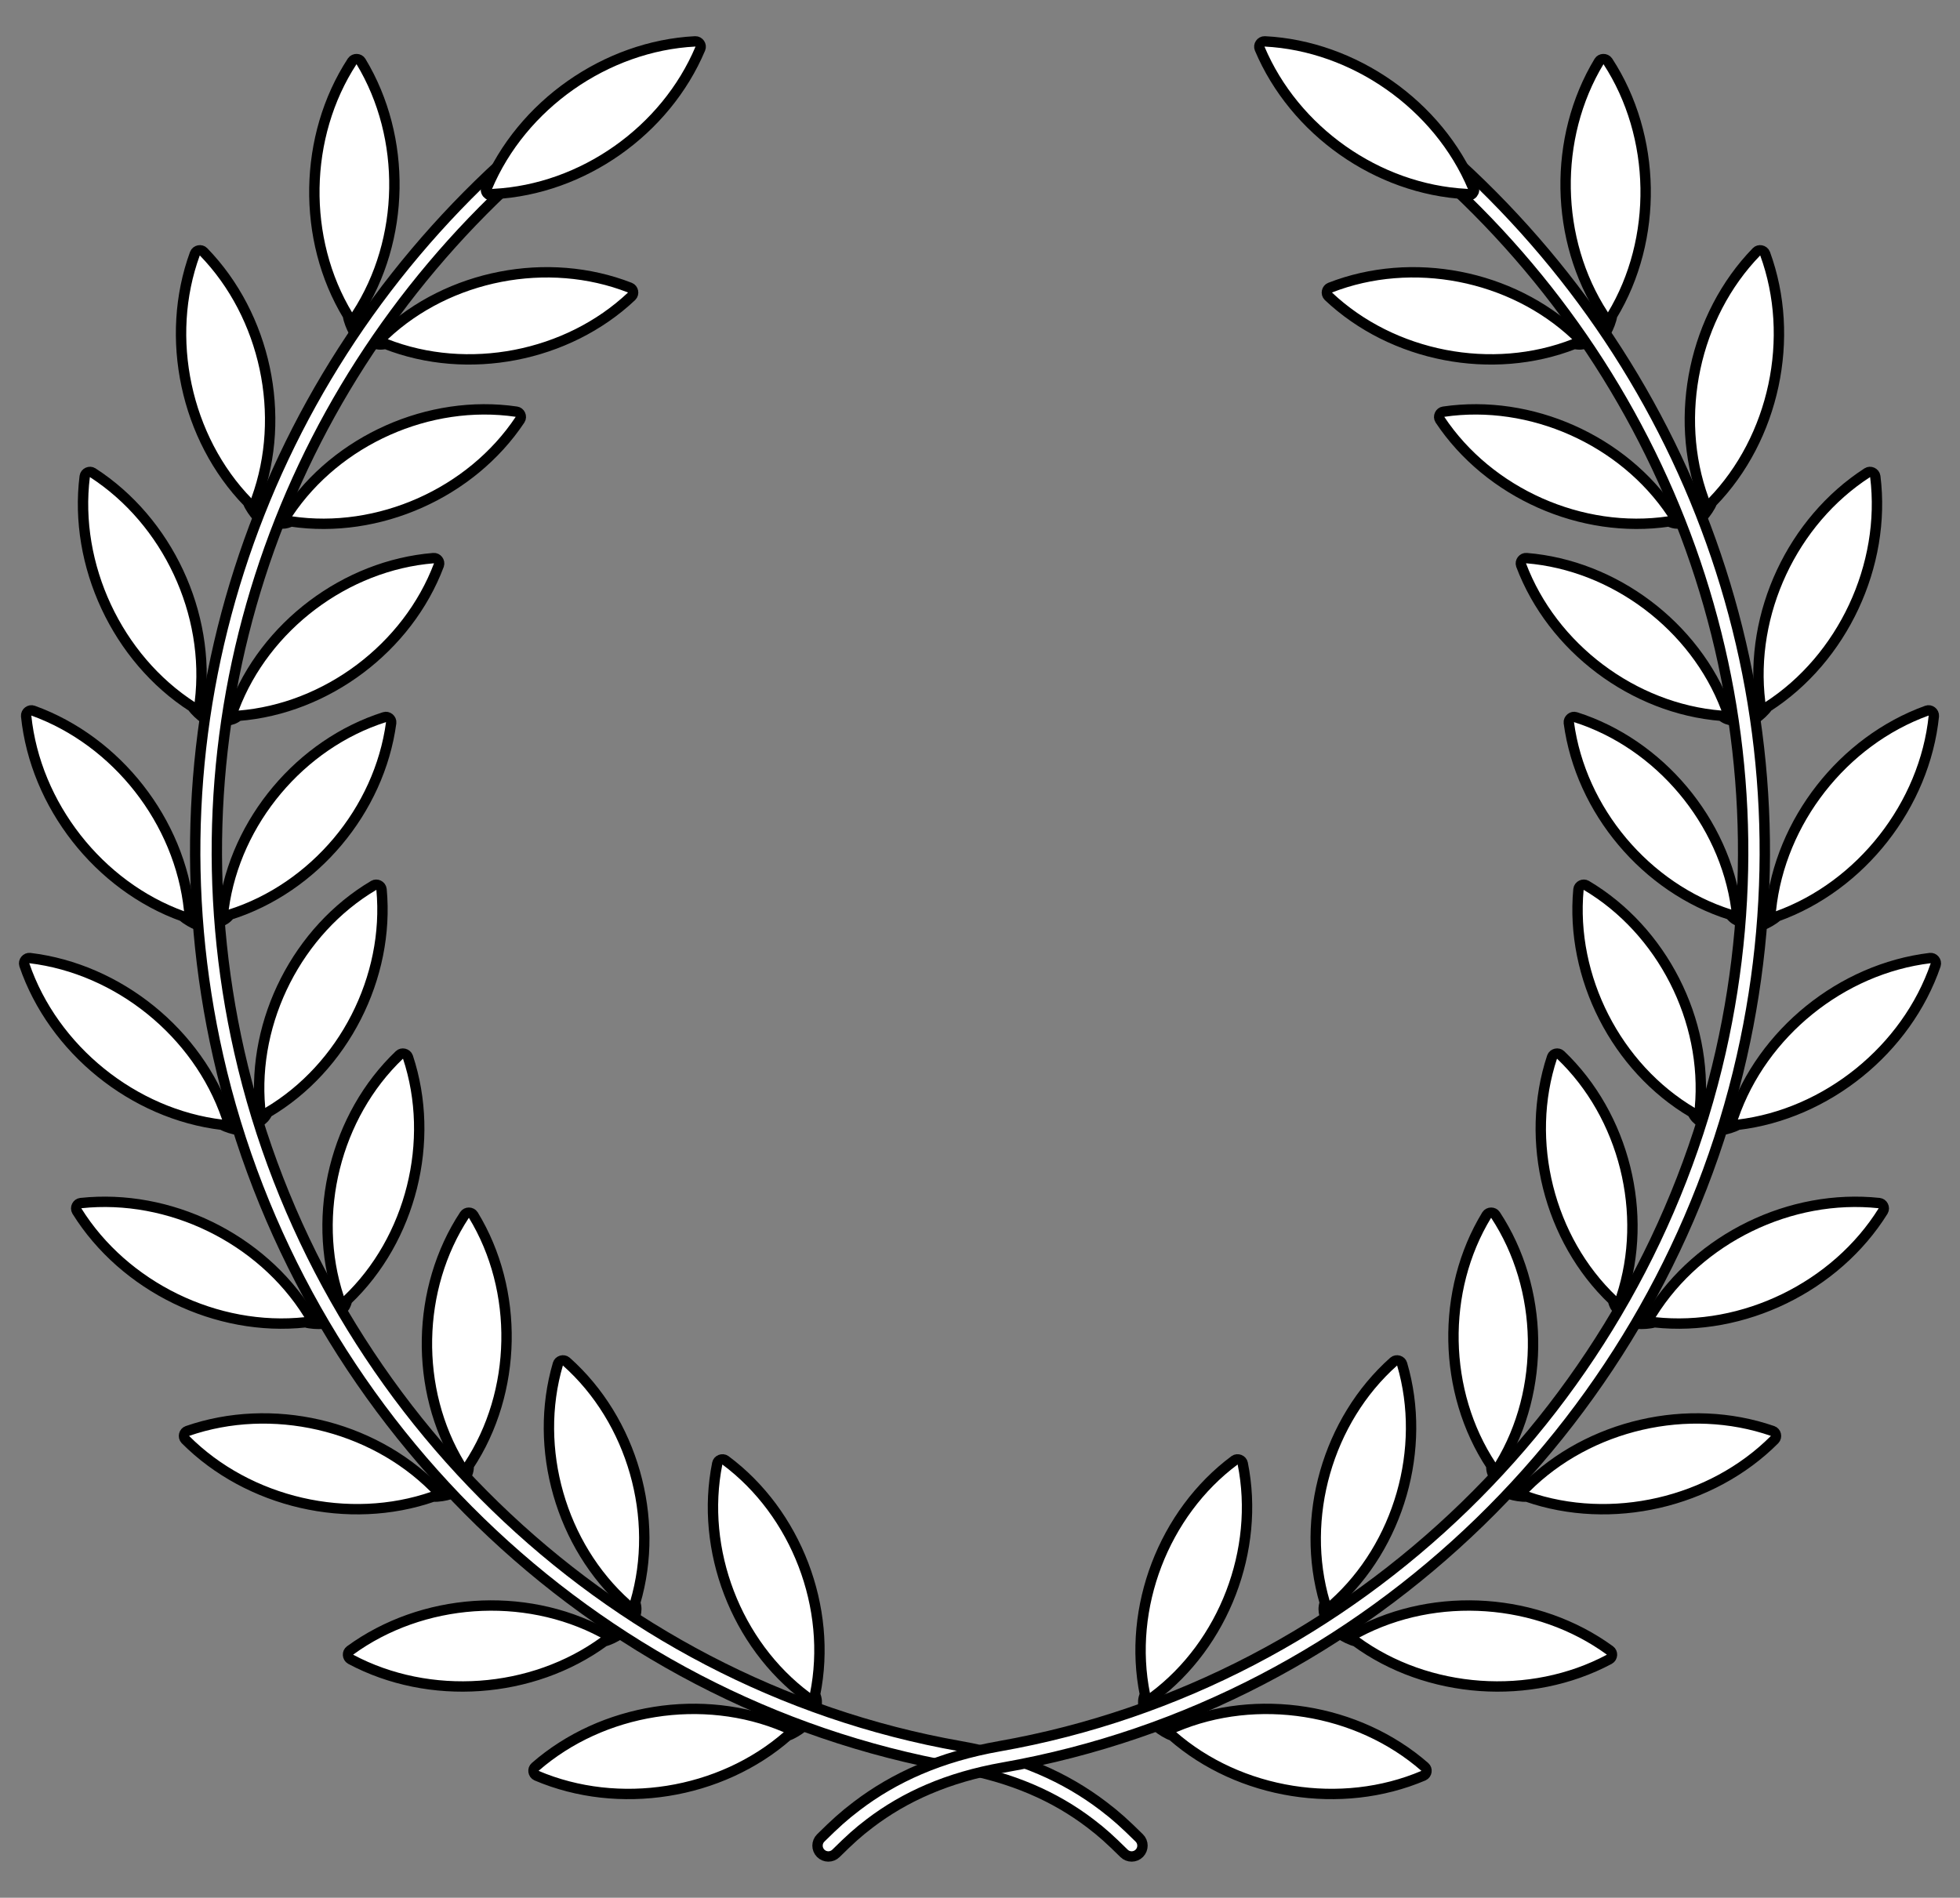 <?xml version="1.0" encoding="UTF-8" standalone="no"?>
<!DOCTYPE svg PUBLIC "-//W3C//DTD SVG 1.1//EN" "http://www.w3.org/Graphics/SVG/1.1/DTD/svg11.dtd">
<svg xmlns:xl="http://www.w3.org/1999/xlink" version="1.1" xmlns="http://www.w3.org/2000/svg" xmlns:dc="http://purl.org/dc/elements/1.1/" viewBox="40.5 72 283.5 274.5" width="283.5" height="274.5">
  <rect x="40.5" y="72" width="283.5" height="274.5" fill="#808080" stroke="none"/>
  <defs>
    <clipPath id="artboard_clip_path">
      <path d="M 40.5 72 L 324 72 L 324 336.102 L 307.892 346.5 L 40.5 346.5 Z"/>
    </clipPath>
  </defs>
  <g id="Laurel_Wreath_(16)" stroke-opacity="1" stroke="none" fill="none" fill-opacity="1" stroke-dasharray="none">
    <title>Laurel Wreath (16)</title>
    <g id="Laurel_Wreath_(16)_Art" clip-path="url(#artboard_clip_path)">
      <title>Art</title>
      <g id="Group_210">
        <g id="Group_179">
          <g id="Group_176">
            <g id="Graphic_178">
              <path d="M 154.135 321.815 C 154.804 321.592 155.589 320.992 155.856 320.752 C 156.164 320.475 156.651 320.683 156.835 320.988 C 157.019 321.293 156.85 321.576 156.522 321.856 C 156.093 322.222 155.099 322.853 154.437 323.055 C 144.711 331.572 129.999 333.913 118.108 328.842 C 117.599 328.615 117.521 327.905 117.909 327.586 L 117.919 327.574 C 127.63 319.104 142.193 316.788 154.054 321.82 Z" fill="#FFFFFF"/>
              <path d="M 154.135 321.815 C 154.804 321.592 155.589 320.992 155.856 320.752 C 156.164 320.475 156.651 320.683 156.835 320.988 C 157.019 321.293 156.85 321.576 156.522 321.856 C 156.093 322.222 155.099 322.853 154.437 323.055 C 144.711 331.572 129.999 333.913 118.108 328.842 C 117.599 328.615 117.521 327.905 117.909 327.586 L 117.919 327.574 C 127.63 319.104 142.193 316.788 154.054 321.82 Z" stroke="black" stroke-linecap="round" stroke-linejoin="round" stroke-width="1.5"/>
            </g>
            <g id="Graphic_177">
              <path d="M 157.175 317.448 C 157.444 318.07 157.385 318.403 157.319 318.778 C 157.243 319.209 157.653 319.49 158.006 319.496 C 158.36 319.502 158.547 319.173 158.6 318.798 C 158.67 318.308 158.694 317.812 158.394 317.091 C 160.932 304.569 155.681 290.859 145.432 283.233 C 144.984 282.911 144.334 283.197 144.25 283.686 L 144.245 283.7 C 141.739 296.186 146.974 309.828 157.175 317.448 Z" fill="#FFFFFF"/>
              <path d="M 157.175 317.448 C 157.444 318.07 157.385 318.403 157.319 318.778 C 157.243 319.209 157.653 319.49 158.006 319.496 C 158.36 319.502 158.547 319.173 158.6 318.798 C 158.67 318.308 158.694 317.812 158.394 317.091 C 160.932 304.569 155.681 290.859 145.432 283.233 C 144.984 282.911 144.334 283.197 144.25 283.686 L 144.245 283.7 C 141.739 296.186 146.974 309.828 157.175 317.448 Z" stroke="black" stroke-linecap="round" stroke-linejoin="round" stroke-width="1.5"/>
            </g>
          </g>
          <g id="Group_165">
            <g id="Graphic_167">
              <path d="M 103.355 287.212 C 104.058 287.255 105.011 286.994 105.349 286.871 C 105.738 286.73 106.112 287.105 106.168 287.457 C 106.225 287.808 105.962 288.008 105.553 288.144 C 105.017 288.323 103.859 288.536 103.17 288.475 C 90.962 292.728 76.444 289.387 67.319 280.231 C 66.932 279.829 67.125 279.143 67.605 278.992 L 67.618 278.985 C 79.795 274.769 94.165 278.077 103.278 287.186 Z" fill="#FFFFFF"/>
              <path d="M 103.355 287.212 C 104.058 287.255 105.011 286.994 105.349 286.871 C 105.738 286.73 106.112 287.105 106.168 287.457 C 106.225 287.808 105.962 288.008 105.553 288.144 C 105.017 288.323 103.859 288.536 103.17 288.475 C 90.962 292.728 76.444 289.387 67.319 280.231 C 66.932 279.829 67.125 279.143 67.605 278.992 L 67.618 278.985 C 79.795 274.769 94.165 278.077 103.278 287.186 Z" stroke="black" stroke-linecap="round" stroke-linejoin="round" stroke-width="1.5"/>
            </g>
            <g id="Graphic_166">
              <path d="M 107.033 283.881 C 107.049 284.559 106.869 284.845 106.668 285.168 C 106.436 285.539 106.711 285.953 107.037 286.091 C 107.363 286.229 107.659 285.994 107.848 285.667 C 108.097 285.238 108.305 284.788 108.296 284.006 C 115.341 273.347 115.608 258.668 108.962 247.758 C 108.667 247.292 107.957 247.313 107.696 247.736 L 107.686 247.747 C 100.686 258.385 100.429 272.995 107.033 283.881 Z" fill="#FFFFFF"/>
              <path d="M 107.033 283.881 C 107.049 284.559 106.869 284.845 106.668 285.168 C 106.436 285.539 106.711 285.953 107.037 286.091 C 107.363 286.229 107.659 285.994 107.848 285.667 C 108.097 285.238 108.305 284.788 108.296 284.006 C 115.341 273.347 115.608 258.668 108.962 247.758 C 108.667 247.292 107.957 247.313 107.696 247.736 L 107.686 247.747 C 100.686 258.385 100.429 272.995 107.033 283.881 Z" stroke="black" stroke-linecap="round" stroke-linejoin="round" stroke-width="1.5"/>
            </g>
          </g>
          <g id="Group_162">
            <g id="Graphic_164">
              <path d="M 127.724 308.148 C 128.409 307.984 129.244 307.456 129.531 307.24 C 129.862 306.991 130.329 307.24 130.486 307.56 C 130.643 307.88 130.45 308.147 130.099 308.397 C 129.639 308.725 128.594 309.267 127.916 309.41 C 117.485 317.047 102.625 318.097 91.222 312.009 C 90.734 311.738 90.718 311.025 91.133 310.74 L 91.144 310.729 C 101.556 303.138 116.265 302.1 127.643 308.146 Z" fill="#FFFFFF"/>
              <path d="M 127.724 308.148 C 128.409 307.984 129.244 307.456 129.531 307.24 C 129.862 306.991 130.329 307.24 130.486 307.56 C 130.643 307.88 130.45 308.147 130.099 308.397 C 129.639 308.725 128.594 309.267 127.916 309.41 C 117.485 317.047 102.625 318.097 91.222 312.009 C 90.734 311.738 90.718 311.025 91.133 310.74 L 91.144 310.729 C 101.556 303.138 116.265 302.1 127.643 308.146 Z" stroke="black" stroke-linecap="round" stroke-linejoin="round" stroke-width="1.5"/>
            </g>
            <g id="Graphic_163">
              <path d="M 131.133 304.063 C 131.347 304.707 131.259 305.033 131.16 305.4 C 131.047 305.824 131.431 306.139 131.783 306.176 C 132.135 306.212 132.349 305.901 132.435 305.533 C 132.547 305.05 132.614 304.558 132.378 303.813 C 135.998 291.561 131.962 277.445 122.416 268.954 C 121.998 268.595 121.326 268.823 121.199 269.303 L 121.193 269.317 C 117.609 281.537 121.635 295.583 131.133 304.063 Z" fill="#FFFFFF"/>
              <path d="M 131.133 304.063 C 131.347 304.707 131.259 305.033 131.16 305.4 C 131.047 305.824 131.431 306.139 131.783 306.176 C 132.135 306.212 132.349 305.901 132.435 305.533 C 132.547 305.05 132.614 304.558 132.378 303.813 C 135.998 291.561 131.962 277.445 122.416 268.954 C 121.998 268.595 121.326 268.823 121.199 269.303 L 121.193 269.317 C 117.609 281.537 121.635 295.583 131.133 304.063 Z" stroke="black" stroke-linecap="round" stroke-linejoin="round" stroke-width="1.5"/>
            </g>
          </g>
          <g id="Group_159">
            <g id="Graphic_161">
              <path d="M 85.165 262.077 C 85.841 262.278 86.828 262.237 87.185 262.193 C 87.596 262.143 87.876 262.593 87.852 262.949 C 87.828 263.304 87.527 263.439 87.098 263.48 C 86.535 263.534 85.359 263.481 84.701 263.266 C 71.848 264.666 58.454 258.146 51.623 247.17 C 51.336 246.691 51.68 246.065 52.181 246.026 L 52.196 246.022 C 65.01 244.651 78.267 251.107 85.096 262.035 Z" fill="#FFFFFF"/>
              <path d="M 85.165 262.077 C 85.841 262.278 86.828 262.237 87.185 262.193 C 87.596 262.143 87.876 262.593 87.852 262.949 C 87.828 263.304 87.527 263.439 87.098 263.48 C 86.535 263.534 85.359 263.481 84.701 263.266 C 71.848 264.666 58.454 258.146 51.623 247.17 C 51.336 246.691 51.68 246.065 52.181 246.026 L 52.196 246.022 C 65.01 244.651 78.267 251.107 85.096 262.035 Z" stroke="black" stroke-linecap="round" stroke-linejoin="round" stroke-width="1.5"/>
            </g>
            <g id="Graphic_160">
              <path d="M 89.497 259.663 C 89.361 260.327 89.121 260.565 88.853 260.834 C 88.543 261.144 88.717 261.609 89.004 261.817 C 89.29 262.024 89.632 261.862 89.89 261.586 C 90.229 261.224 90.533 260.832 90.7 260.069 C 99.962 251.268 103.524 237.025 99.503 224.899 C 99.32 224.379 98.624 224.24 98.274 224.593 L 98.262 224.601 C 89.048 233.392 85.512 247.569 89.497 259.663 Z" fill="#FFFFFF"/>
              <path d="M 89.497 259.663 C 89.361 260.327 89.121 260.565 88.853 260.834 C 88.543 261.144 88.717 261.609 89.004 261.817 C 89.29 262.024 89.632 261.862 89.89 261.586 C 90.229 261.224 90.533 260.832 90.7 260.069 C 99.962 251.268 103.524 237.025 99.503 224.899 C 99.32 224.379 98.624 224.24 98.274 224.593 L 98.262 224.601 C 89.048 233.392 85.512 247.569 89.497 259.663 Z" stroke="black" stroke-linecap="round" stroke-linejoin="round" stroke-width="1.5"/>
            </g>
          </g>
          <g id="Group_156">
            <g id="Graphic_158">
              <path d="M 73.353 233.643 C 73.966 233.991 74.937 234.173 75.294 234.211 C 75.706 234.255 75.878 234.756 75.774 235.097 C 75.671 235.438 75.347 235.502 74.92 235.445 C 74.36 235.371 73.226 235.055 72.633 234.698 C 59.794 233.171 48.21 223.804 44.024 211.573 C 43.852 211.042 44.327 210.509 44.825 210.584 L 44.84 210.583 C 57.633 212.131 69.099 221.403 73.295 233.587 Z" fill="#FFFFFF"/>
              <path d="M 73.353 233.643 C 73.966 233.991 74.937 234.173 75.294 234.211 C 75.706 234.255 75.878 234.756 75.774 235.097 C 75.671 235.438 75.347 235.502 74.92 235.445 C 74.36 235.371 73.226 235.055 72.633 234.698 C 59.794 233.171 48.21 223.804 44.024 211.573 C 43.852 211.042 44.327 210.509 44.825 210.584 L 44.84 210.583 C 57.633 212.131 69.099 221.403 73.295 233.587 Z" stroke="black" stroke-linecap="round" stroke-linejoin="round" stroke-width="1.5"/>
            </g>
            <g id="Graphic_157">
              <path d="M 78.117 232.266 C 77.834 232.882 77.547 233.061 77.225 233.262 C 76.854 233.494 76.919 233.987 77.151 234.254 C 77.384 234.52 77.753 234.439 78.067 234.228 C 78.478 233.952 78.863 233.638 79.198 232.932 C 90.202 226.44 96.877 213.363 95.686 200.644 C 95.625 200.096 94.978 199.804 94.558 200.069 L 94.544 200.075 C 83.589 206.567 76.954 219.586 78.117 232.266 Z" fill="#FFFFFF"/>
              <path d="M 78.117 232.266 C 77.834 232.882 77.547 233.061 77.225 233.262 C 76.854 233.494 76.919 233.987 77.151 234.254 C 77.384 234.52 77.753 234.439 78.067 234.228 C 78.478 233.952 78.863 233.638 79.198 232.932 C 90.202 226.44 96.877 213.363 95.686 200.644 C 95.625 200.096 94.978 199.804 94.558 200.069 L 94.544 200.075 C 83.589 206.567 76.954 219.586 78.117 232.266 Z" stroke="black" stroke-linecap="round" stroke-linejoin="round" stroke-width="1.5"/>
            </g>
          </g>
          <g id="Group_153">
            <g id="Graphic_155">
              <path d="M 67.895 203.683 C 68.415 204.16 69.32 204.556 69.66 204.673 C 70.051 204.809 70.105 205.336 69.928 205.644 C 69.75 205.953 69.421 205.943 69.017 205.792 C 68.488 205.594 67.454 205.03 66.957 204.549 C 54.791 200.173 45.611 188.441 44.283 175.581 C 44.235 175.025 44.818 174.613 45.286 174.798 L 45.301 174.8 C 57.418 179.186 66.504 190.8 67.852 203.615 Z" fill="#FFFFFF"/>
              <path d="M 67.895 203.683 C 68.415 204.16 69.32 204.556 69.66 204.673 C 70.051 204.809 70.105 205.336 69.928 205.644 C 69.75 205.953 69.421 205.943 69.017 205.792 C 68.488 205.594 67.454 205.03 66.957 204.549 C 54.791 200.173 45.611 188.441 44.283 175.581 C 44.235 175.025 44.818 174.613 45.286 174.798 L 45.301 174.8 C 57.418 179.186 66.504 190.8 67.852 203.615 Z" stroke="black" stroke-linecap="round" stroke-linejoin="round" stroke-width="1.5"/>
            </g>
            <g id="Graphic_154">
              <path d="M 72.847 203.413 C 72.434 203.95 72.114 204.059 71.754 204.183 C 71.34 204.326 71.293 204.82 71.46 205.132 C 71.626 205.445 72.004 205.449 72.357 205.314 C 72.82 205.137 73.266 204.917 73.751 204.305 C 85.933 200.455 95.378 189.215 97.08 176.554 C 97.144 176.006 96.579 175.576 96.11 175.74 L 96.095 175.742 C 83.96 179.604 74.567 190.796 72.847 203.413 Z" fill="#FFFFFF"/>
              <path d="M 72.847 203.413 C 72.434 203.95 72.114 204.059 71.754 204.183 C 71.34 204.326 71.293 204.82 71.46 205.132 C 71.626 205.445 72.004 205.449 72.357 205.314 C 72.82 205.137 73.266 204.917 73.751 204.305 C 85.933 200.455 95.378 189.215 97.08 176.554 C 97.144 176.006 96.579 175.576 96.11 175.74 L 96.095 175.742 C 83.96 179.604 74.567 190.796 72.847 203.413 Z" stroke="black" stroke-linecap="round" stroke-linejoin="round" stroke-width="1.5"/>
            </g>
          </g>
          <g id="Group_150">
            <g id="Graphic_152">
              <path d="M 69.44 173.612 C 69.839 174.193 70.631 174.783 70.936 174.973 C 71.287 175.193 71.221 175.719 70.979 175.98 C 70.737 176.241 70.417 176.156 70.058 175.918 C 69.588 175.606 68.707 174.825 68.331 174.244 C 57.461 167.243 51.155 153.747 52.754 140.918 C 52.833 140.365 53.493 140.095 53.908 140.38 L 53.921 140.386 C 64.742 147.385 70.983 160.746 69.413 173.535 Z" fill="#FFFFFF"/>
              <path d="M 69.44 173.612 C 69.839 174.193 70.631 174.783 70.936 174.973 C 71.287 175.193 71.221 175.719 70.979 175.98 C 70.737 176.241 70.417 176.156 70.058 175.918 C 69.588 175.606 68.707 174.825 68.331 174.244 C 57.461 167.243 51.155 153.747 52.754 140.918 C 52.833 140.365 53.493 140.095 53.908 140.38 L 53.921 140.386 C 64.742 147.385 70.983 160.746 69.413 173.535 Z" stroke="black" stroke-linecap="round" stroke-linejoin="round" stroke-width="1.5"/>
            </g>
            <g id="Graphic_151">
              <path d="M 74.325 174.462 C 73.802 174.892 73.465 174.927 73.087 174.967 C 72.652 175.012 72.495 175.484 72.587 175.825 C 72.679 176.167 73.046 176.256 73.421 176.204 C 73.911 176.136 74.395 176.022 75.005 175.535 C 87.741 174.523 99.473 165.696 103.979 153.742 C 104.165 153.223 103.711 152.677 103.217 152.731 L 103.202 152.73 C 90.51 153.763 78.839 162.555 74.325 174.462 Z" fill="#FFFFFF"/>
              <path d="M 74.325 174.462 C 73.802 174.892 73.465 174.927 73.087 174.967 C 72.652 175.012 72.495 175.484 72.587 175.825 C 72.679 176.167 73.046 176.256 73.421 176.204 C 73.911 176.136 74.395 176.022 75.005 175.535 C 87.741 174.523 99.473 165.696 103.979 153.742 C 104.165 153.223 103.711 152.677 103.217 152.731 L 103.202 152.73 C 90.51 153.763 78.839 162.555 74.325 174.462 Z" stroke="black" stroke-linecap="round" stroke-linejoin="round" stroke-width="1.5"/>
            </g>
          </g>
          <g id="Group_147">
            <g id="Graphic_149">
              <path d="M 77.597 144.298 C 77.855 144.954 78.495 145.707 78.748 145.962 C 79.041 146.255 78.859 146.752 78.564 146.952 C 78.269 147.152 77.977 146.998 77.681 146.685 C 77.292 146.275 76.61 145.315 76.374 144.665 C 67.357 135.399 64.249 120.829 68.693 108.689 C 68.894 108.168 69.598 108.053 69.938 108.424 L 69.95 108.434 C 78.919 117.687 81.994 132.109 77.588 144.218 Z" fill="#FFFFFF"/>
              <path d="M 77.597 144.298 C 77.855 144.954 78.495 145.707 78.748 145.962 C 79.041 146.255 78.859 146.752 78.564 146.952 C 78.269 147.152 77.977 146.998 77.681 146.685 C 77.292 146.275 76.61 145.315 76.374 144.665 C 67.357 135.399 64.249 120.829 68.693 108.689 C 68.894 108.168 69.598 108.053 69.938 108.424 L 69.95 108.434 C 78.919 117.687 81.994 132.109 77.588 144.218 Z" stroke="black" stroke-linecap="round" stroke-linejoin="round" stroke-width="1.5"/>
            </g>
            <g id="Graphic_148">
              <path d="M 82.166 146.226 C 81.559 146.527 81.223 146.485 80.846 146.439 C 80.411 146.386 80.152 146.809 80.165 147.163 C 80.178 147.517 80.516 147.686 80.892 147.72 C 81.386 147.763 81.882 147.762 82.587 147.424 C 95.224 149.303 108.641 143.342 115.72 132.708 C 116.018 132.243 115.699 131.609 115.205 131.551 L 115.191 131.547 C 102.592 129.698 89.242 135.64 82.166 146.226 Z" fill="#FFFFFF"/>
              <path d="M 82.166 146.226 C 81.559 146.527 81.223 146.485 80.846 146.439 C 80.411 146.386 80.152 146.809 80.165 147.163 C 80.178 147.517 80.516 147.686 80.892 147.72 C 81.386 147.763 81.882 147.762 82.587 147.424 C 95.224 149.303 108.641 143.342 115.72 132.708 C 116.018 132.243 115.699 131.609 115.205 131.551 L 115.191 131.547 C 102.592 129.698 89.242 135.64 82.166 146.226 Z" stroke="black" stroke-linecap="round" stroke-linejoin="round" stroke-width="1.5"/>
            </g>
          </g>
          <g id="Group_144">
            <g id="Graphic_146">
              <path d="M 92.103 117.574 C 92.206 118.272 92.66 119.149 92.851 119.454 C 93.07 119.805 92.78 120.249 92.448 120.377 C 92.116 120.506 91.866 120.29 91.647 119.919 C 91.361 119.432 90.912 118.343 90.829 117.656 C 84.128 106.599 84.377 91.704 91.438 80.875 C 91.75 80.412 92.463 80.459 92.71 80.897 L 92.72 80.909 C 99.377 91.943 99.129 106.687 92.112 117.494 Z" fill="#FFFFFF"/>
              <path d="M 92.103 117.574 C 92.206 118.272 92.66 119.149 92.851 119.454 C 93.07 119.805 92.78 120.249 92.448 120.377 C 92.116 120.506 91.866 120.29 91.647 119.919 C 91.361 119.432 90.912 118.343 90.829 117.656 C 84.128 106.599 84.377 91.704 91.438 80.875 C 91.75 80.412 92.463 80.459 92.71 80.897 L 92.72 80.909 C 99.377 91.943 99.129 106.687 92.112 117.494 Z" stroke="black" stroke-linecap="round" stroke-linejoin="round" stroke-width="1.5"/>
            </g>
            <g id="Graphic_145">
              <path d="M 96.121 120.48 C 95.462 120.637 95.144 120.521 94.787 120.391 C 94.375 120.241 94.028 120.596 93.961 120.943 C 93.893 121.291 94.185 121.532 94.544 121.649 C 95.015 121.803 95.499 121.913 96.262 121.742 C 108.152 126.416 122.566 123.626 131.856 114.857 C 132.251 114.471 132.083 113.782 131.615 113.614 L 131.602 113.606 C 119.741 108.971 105.397 111.757 96.121 120.48 Z" fill="#FFFFFF"/>
              <path d="M 96.121 120.48 C 95.462 120.637 95.144 120.521 94.787 120.391 C 94.375 120.241 94.028 120.596 93.961 120.943 C 93.893 121.291 94.185 121.532 94.544 121.649 C 95.015 121.803 95.499 121.913 96.262 121.742 C 108.152 126.416 122.566 123.626 131.856 114.857 C 132.251 114.471 132.083 113.782 131.615 113.614 L 131.602 113.606 C 119.741 108.971 105.397 111.757 96.121 120.48 Z" stroke="black" stroke-linecap="round" stroke-linejoin="round" stroke-width="1.5"/>
            </g>
          </g>
          <g id="Graphic_143">
            <path d="M 205.284 337.854 C 203.138 335.741 201.995 334.695 200.091 333.246 C 194.661 329.111 188.007 326.099 179.443 324.589 C 127.592 315.447 86.556 274.667 75.116 224.134 C 64.525 177.349 80.31 129.738 115.118 97.895 C 115.756 97.311 115.8 96.321 115.217 95.683 C 114.633 95.045 113.643 95.001 113.005 95.585 C 77.38 128.174 61.218 176.924 72.062 224.826 C 83.775 276.565 125.78 318.307 178.899 327.673 C 186.957 329.094 193.152 331.898 198.194 335.737 C 199.964 337.084 201.03 338.059 203.086 340.085 C 203.702 340.691 204.694 340.684 205.3 340.068 C 205.907 339.452 205.9 338.46 205.284 337.854 Z" fill="#FFFFFF"/>
            <path d="M 205.284 337.854 C 203.138 335.741 201.995 334.695 200.091 333.246 C 194.661 329.111 188.007 326.099 179.443 324.589 C 127.592 315.447 86.556 274.667 75.116 224.134 C 64.525 177.349 80.31 129.738 115.118 97.895 C 115.756 97.311 115.8 96.321 115.217 95.683 C 114.633 95.045 113.643 95.001 113.005 95.585 C 77.38 128.174 61.218 176.924 72.062 224.826 C 83.775 276.565 125.78 318.307 178.899 327.673 C 186.957 329.094 193.152 331.898 198.194 335.737 C 199.964 337.084 201.03 338.059 203.086 340.085 C 203.702 340.691 204.694 340.684 205.3 340.068 C 205.907 339.452 205.9 338.46 205.284 337.854 Z" stroke="black" stroke-linecap="round" stroke-linejoin="round" stroke-width="1.5"/>
          </g>
          <g id="Graphic_142">
            <path d="M 111.764 100.093 C 111.261 100.587 110.442 99.582 110.949 99.111 C 115.955 87.191 128.152 78.637 141.064 77.984 C 141.621 77.965 142.002 78.569 141.793 79.026 L 141.79 79.041 C 136.776 90.913 124.782 99.388 111.914 100.063 Z" fill="#FFFFFF"/>
            <path d="M 111.764 100.093 C 111.261 100.587 110.442 99.582 110.949 99.111 C 115.955 87.191 128.152 78.637 141.064 77.984 C 141.621 77.965 142.002 78.569 141.793 79.026 L 141.79 79.041 C 136.776 90.913 124.782 99.388 111.914 100.063 Z" stroke="black" stroke-linecap="round" stroke-linejoin="round" stroke-width="1.5"/>
          </g>
        </g>
        <g id="Group_180">
          <g id="Group_207">
            <g id="Graphic_209">
              <path d="M 210.365 321.815 C 209.696 321.592 208.911 320.992 208.644 320.752 C 208.336 320.475 207.849 320.683 207.665 320.988 C 207.481 321.293 207.65 321.576 207.978 321.856 C 208.407 322.222 209.401 322.853 210.063 323.055 C 219.789 331.572 234.501 333.913 246.392 328.842 C 246.901 328.615 246.979 327.905 246.591 327.586 L 246.581 327.574 C 236.87 319.104 222.307 316.788 210.446 321.82 Z" fill="#FFFFFF"/>
              <path d="M 210.365 321.815 C 209.696 321.592 208.911 320.992 208.644 320.752 C 208.336 320.475 207.849 320.683 207.665 320.988 C 207.481 321.293 207.65 321.576 207.978 321.856 C 208.407 322.222 209.401 322.853 210.063 323.055 C 219.789 331.572 234.501 333.913 246.392 328.842 C 246.901 328.615 246.979 327.905 246.591 327.586 L 246.581 327.574 C 236.87 319.104 222.307 316.788 210.446 321.82 Z" stroke="black" stroke-linecap="round" stroke-linejoin="round" stroke-width="1.5"/>
            </g>
            <g id="Graphic_208">
              <path d="M 207.325 317.448 C 207.056 318.07 207.115 318.403 207.181 318.778 C 207.257 319.209 206.847 319.49 206.494 319.496 C 206.14 319.502 205.953 319.173 205.9 318.798 C 205.83 318.308 205.806 317.812 206.106 317.091 C 203.568 304.569 208.819 290.859 219.068 283.233 C 219.516 282.911 220.166 283.197 220.25 283.686 L 220.255 283.7 C 222.761 296.186 217.526 309.828 207.325 317.448 Z" fill="#FFFFFF"/>
              <path d="M 207.325 317.448 C 207.056 318.07 207.115 318.403 207.181 318.778 C 207.257 319.209 206.847 319.49 206.494 319.496 C 206.14 319.502 205.953 319.173 205.9 318.798 C 205.83 318.308 205.806 317.812 206.106 317.091 C 203.568 304.569 208.819 290.859 219.068 283.233 C 219.516 282.911 220.166 283.197 220.25 283.686 L 220.255 283.7 C 222.761 296.186 217.526 309.828 207.325 317.448 Z" stroke="black" stroke-linecap="round" stroke-linejoin="round" stroke-width="1.5"/>
            </g>
          </g>
          <g id="Group_204">
            <g id="Graphic_206">
              <path d="M 261.145 287.212 C 260.442 287.255 259.489 286.994 259.151 286.871 C 258.762 286.73 258.388 287.105 258.332 287.457 C 258.275 287.808 258.538 288.008 258.947 288.144 C 259.483 288.323 260.641 288.536 261.33 288.475 C 273.538 292.728 288.056 289.387 297.181 280.231 C 297.568 279.829 297.375 279.143 296.895 278.992 L 296.882 278.985 C 284.705 274.769 270.335 278.077 261.222 287.186 Z" fill="#FFFFFF"/>
              <path d="M 261.145 287.212 C 260.442 287.255 259.489 286.994 259.151 286.871 C 258.762 286.73 258.388 287.105 258.332 287.457 C 258.275 287.808 258.538 288.008 258.947 288.144 C 259.483 288.323 260.641 288.536 261.33 288.475 C 273.538 292.728 288.056 289.387 297.181 280.231 C 297.568 279.829 297.375 279.143 296.895 278.992 L 296.882 278.985 C 284.705 274.769 270.335 278.077 261.222 287.186 Z" stroke="black" stroke-linecap="round" stroke-linejoin="round" stroke-width="1.5"/>
            </g>
            <g id="Graphic_205">
              <path d="M 257.467 283.881 C 257.451 284.559 257.631 284.845 257.832 285.168 C 258.064 285.539 257.789 285.953 257.463 286.091 C 257.137 286.229 256.841 285.994 256.652 285.667 C 256.403 285.238 256.195 284.788 256.204 284.006 C 249.159 273.347 248.892 258.668 255.538 247.758 C 255.833 247.292 256.543 247.313 256.804 247.736 L 256.814 247.747 C 263.814 258.385 264.071 272.995 257.467 283.881 Z" fill="#FFFFFF"/>
              <path d="M 257.467 283.881 C 257.451 284.559 257.631 284.845 257.832 285.168 C 258.064 285.539 257.789 285.953 257.463 286.091 C 257.137 286.229 256.841 285.994 256.652 285.667 C 256.403 285.238 256.195 284.788 256.204 284.006 C 249.159 273.347 248.892 258.668 255.538 247.758 C 255.833 247.292 256.543 247.313 256.804 247.736 L 256.814 247.747 C 263.814 258.385 264.071 272.995 257.467 283.881 Z" stroke="black" stroke-linecap="round" stroke-linejoin="round" stroke-width="1.5"/>
            </g>
          </g>
          <g id="Group_201">
            <g id="Graphic_203">
              <path d="M 236.776 308.148 C 236.091 307.984 235.256 307.456 234.969 307.24 C 234.638 306.991 234.171 307.24 234.014 307.56 C 233.857 307.88 234.05 308.147 234.401 308.397 C 234.861 308.725 235.906 309.267 236.583 309.41 C 247.015 317.047 261.875 318.097 273.278 312.009 C 273.766 311.738 273.782 311.025 273.367 310.74 L 273.356 310.729 C 262.944 303.138 248.235 302.1 236.857 308.146 Z" fill="#FFFFFF"/>
              <path d="M 236.776 308.148 C 236.091 307.984 235.256 307.456 234.969 307.24 C 234.638 306.991 234.171 307.24 234.014 307.56 C 233.857 307.88 234.05 308.147 234.401 308.397 C 234.861 308.725 235.906 309.267 236.583 309.41 C 247.015 317.047 261.875 318.097 273.278 312.009 C 273.766 311.738 273.782 311.025 273.367 310.74 L 273.356 310.729 C 262.944 303.138 248.235 302.1 236.857 308.146 Z" stroke="black" stroke-linecap="round" stroke-linejoin="round" stroke-width="1.5"/>
            </g>
            <g id="Graphic_202">
              <path d="M 233.367 304.063 C 233.153 304.707 233.241 305.033 233.34 305.4 C 233.453 305.824 233.069 306.139 232.717 306.176 C 232.365 306.212 232.151 305.901 232.065 305.533 C 231.953 305.05 231.886 304.558 232.122 303.813 C 228.502 291.561 232.538 277.445 242.084 268.954 C 242.502 268.595 243.174 268.823 243.301 269.303 L 243.307 269.317 C 246.891 281.537 242.865 295.583 233.367 304.063 Z" fill="#FFFFFF"/>
              <path d="M 233.367 304.063 C 233.153 304.707 233.241 305.033 233.34 305.4 C 233.453 305.824 233.069 306.139 232.717 306.176 C 232.365 306.212 232.151 305.901 232.065 305.533 C 231.953 305.05 231.886 304.558 232.122 303.813 C 228.502 291.561 232.538 277.445 242.084 268.954 C 242.502 268.595 243.174 268.823 243.301 269.303 L 243.307 269.317 C 246.891 281.537 242.865 295.583 233.367 304.063 Z" stroke="black" stroke-linecap="round" stroke-linejoin="round" stroke-width="1.5"/>
            </g>
          </g>
          <g id="Group_198">
            <g id="Graphic_200">
              <path d="M 279.335 262.077 C 278.659 262.278 277.672 262.237 277.315 262.193 C 276.904 262.143 276.624 262.593 276.648 262.949 C 276.672 263.304 276.973 263.439 277.402 263.48 C 277.965 263.534 279.141 263.481 279.799 263.266 C 292.652 264.666 306.046 258.146 312.877 247.17 C 313.164 246.691 312.82 246.065 312.319 246.026 L 312.304 246.022 C 299.49 244.651 286.233 251.107 279.404 262.035 Z" fill="#FFFFFF"/>
              <path d="M 279.335 262.077 C 278.659 262.278 277.672 262.237 277.315 262.193 C 276.904 262.143 276.624 262.593 276.648 262.949 C 276.672 263.304 276.973 263.439 277.402 263.48 C 277.965 263.534 279.141 263.481 279.799 263.266 C 292.652 264.666 306.046 258.146 312.877 247.17 C 313.164 246.691 312.82 246.065 312.319 246.026 L 312.304 246.022 C 299.49 244.651 286.233 251.107 279.404 262.035 Z" stroke="black" stroke-linecap="round" stroke-linejoin="round" stroke-width="1.5"/>
            </g>
            <g id="Graphic_199">
              <path d="M 275.003 259.663 C 275.139 260.327 275.379 260.565 275.647 260.834 C 275.957 261.144 275.783 261.609 275.496 261.817 C 275.21 262.024 274.868 261.862 274.61 261.586 C 274.271 261.224 273.967 260.832 273.8 260.069 C 264.538 251.268 260.976 237.025 264.997 224.899 C 265.18 224.379 265.876 224.24 266.226 224.593 L 266.238 224.601 C 275.452 233.392 278.988 247.569 275.003 259.663 Z" fill="#FFFFFF"/>
              <path d="M 275.003 259.663 C 275.139 260.327 275.379 260.565 275.647 260.834 C 275.957 261.144 275.783 261.609 275.496 261.817 C 275.21 262.024 274.868 261.862 274.61 261.586 C 274.271 261.224 273.967 260.832 273.8 260.069 C 264.538 251.268 260.976 237.025 264.997 224.899 C 265.18 224.379 265.876 224.24 266.226 224.593 L 266.238 224.601 C 275.452 233.392 278.988 247.569 275.003 259.663 Z" stroke="black" stroke-linecap="round" stroke-linejoin="round" stroke-width="1.5"/>
            </g>
          </g>
          <g id="Group_195">
            <g id="Graphic_197">
              <path d="M 291.147 233.643 C 290.534 233.991 289.563 234.173 289.206 234.211 C 288.794 234.255 288.622 234.756 288.726 235.097 C 288.829 235.438 289.153 235.502 289.58 235.445 C 290.14 235.371 291.274 235.055 291.867 234.698 C 304.705 233.171 316.29 223.804 320.476 211.573 C 320.648 211.042 320.173 210.509 319.675 210.584 L 319.66 210.583 C 306.866 212.131 295.401 221.403 291.205 233.587 Z" fill="#FFFFFF"/>
              <path d="M 291.147 233.643 C 290.534 233.991 289.563 234.173 289.206 234.211 C 288.794 234.255 288.622 234.756 288.726 235.097 C 288.829 235.438 289.153 235.502 289.58 235.445 C 290.14 235.371 291.274 235.055 291.867 234.698 C 304.705 233.171 316.29 223.804 320.476 211.573 C 320.648 211.042 320.173 210.509 319.675 210.584 L 319.66 210.583 C 306.866 212.131 295.401 221.403 291.205 233.587 Z" stroke="black" stroke-linecap="round" stroke-linejoin="round" stroke-width="1.5"/>
            </g>
            <g id="Graphic_196">
              <path d="M 286.383 232.266 C 286.666 232.882 286.953 233.061 287.275 233.262 C 287.646 233.494 287.581 233.987 287.349 234.254 C 287.116 234.52 286.747 234.439 286.433 234.228 C 286.022 233.952 285.637 233.638 285.302 232.932 C 274.298 226.44 267.623 213.363 268.814 200.644 C 268.875 200.096 269.522 199.804 269.942 200.069 L 269.956 200.075 C 280.911 206.567 287.546 219.586 286.383 232.266 Z" fill="#FFFFFF"/>
              <path d="M 286.383 232.266 C 286.666 232.882 286.953 233.061 287.275 233.262 C 287.646 233.494 287.581 233.987 287.349 234.254 C 287.116 234.52 286.747 234.439 286.433 234.228 C 286.022 233.952 285.637 233.638 285.302 232.932 C 274.298 226.44 267.623 213.363 268.814 200.644 C 268.875 200.096 269.522 199.804 269.942 200.069 L 269.956 200.075 C 280.911 206.567 287.546 219.586 286.383 232.266 Z" stroke="black" stroke-linecap="round" stroke-linejoin="round" stroke-width="1.5"/>
            </g>
          </g>
          <g id="Group_192">
            <g id="Graphic_194">
              <path d="M 296.605 203.683 C 296.085 204.16 295.18 204.556 294.84 204.673 C 294.449 204.809 294.395 205.336 294.572 205.644 C 294.75 205.953 295.079 205.943 295.483 205.792 C 296.012 205.594 297.046 205.03 297.543 204.549 C 309.709 200.173 318.889 188.441 320.217 175.581 C 320.265 175.025 319.682 174.613 319.214 174.798 L 319.199 174.8 C 307.082 179.186 297.996 190.8 296.648 203.615 Z" fill="#FFFFFF"/>
              <path d="M 296.605 203.683 C 296.085 204.16 295.18 204.556 294.84 204.673 C 294.449 204.809 294.395 205.336 294.572 205.644 C 294.75 205.953 295.079 205.943 295.483 205.792 C 296.012 205.594 297.046 205.03 297.543 204.549 C 309.709 200.173 318.889 188.441 320.217 175.581 C 320.265 175.025 319.682 174.613 319.214 174.798 L 319.199 174.8 C 307.082 179.186 297.996 190.8 296.648 203.615 Z" stroke="black" stroke-linecap="round" stroke-linejoin="round" stroke-width="1.5"/>
            </g>
            <g id="Graphic_193">
              <path d="M 291.653 203.413 C 292.066 203.95 292.386 204.059 292.746 204.183 C 293.16 204.326 293.207 204.82 293.04 205.132 C 292.874 205.445 292.496 205.449 292.143 205.314 C 291.68 205.137 291.234 204.917 290.749 204.305 C 278.567 200.455 269.122 189.215 267.42 176.554 C 267.356 176.006 267.921 175.576 268.39 175.74 L 268.405 175.742 C 280.54 179.604 289.933 190.796 291.653 203.413 Z" fill="#FFFFFF"/>
              <path d="M 291.653 203.413 C 292.066 203.95 292.386 204.059 292.746 204.183 C 293.16 204.326 293.207 204.82 293.04 205.132 C 292.874 205.445 292.496 205.449 292.143 205.314 C 291.68 205.137 291.234 204.917 290.749 204.305 C 278.567 200.455 269.122 189.215 267.42 176.554 C 267.356 176.006 267.921 175.576 268.39 175.74 L 268.405 175.742 C 280.54 179.604 289.933 190.796 291.653 203.413 Z" stroke="black" stroke-linecap="round" stroke-linejoin="round" stroke-width="1.5"/>
            </g>
          </g>
          <g id="Group_189">
            <g id="Graphic_191">
              <path d="M 295.06 173.612 C 294.661 174.193 293.869 174.783 293.564 174.973 C 293.213 175.193 293.279 175.719 293.521 175.98 C 293.763 176.241 294.083 176.156 294.442 175.918 C 294.912 175.606 295.793 174.825 296.169 174.244 C 307.039 167.243 313.345 153.747 311.746 140.918 C 311.668 140.365 311.007 140.095 310.592 140.38 L 310.579 140.386 C 299.758 147.385 293.517 160.746 295.087 173.535 Z" fill="#FFFFFF"/>
              <path d="M 295.06 173.612 C 294.661 174.193 293.869 174.783 293.564 174.973 C 293.213 175.193 293.279 175.719 293.521 175.98 C 293.763 176.241 294.083 176.156 294.442 175.918 C 294.912 175.606 295.793 174.825 296.169 174.244 C 307.039 167.243 313.345 153.747 311.746 140.918 C 311.668 140.365 311.007 140.095 310.592 140.38 L 310.579 140.386 C 299.758 147.385 293.517 160.746 295.087 173.535 Z" stroke="black" stroke-linecap="round" stroke-linejoin="round" stroke-width="1.5"/>
            </g>
            <g id="Graphic_190">
              <path d="M 290.175 174.462 C 290.698 174.892 291.035 174.927 291.413 174.967 C 291.848 175.012 292.005 175.484 291.913 175.825 C 291.821 176.167 291.454 176.256 291.079 176.204 C 290.589 176.136 290.105 176.022 289.495 175.535 C 276.759 174.523 265.027 165.696 260.521 153.742 C 260.335 153.223 260.789 152.677 261.283 152.731 L 261.298 152.73 C 273.99 153.763 285.661 162.555 290.175 174.462 Z" fill="#FFFFFF"/>
              <path d="M 290.175 174.462 C 290.698 174.892 291.035 174.927 291.413 174.967 C 291.848 175.012 292.005 175.484 291.913 175.825 C 291.821 176.167 291.454 176.256 291.079 176.204 C 290.589 176.136 290.105 176.022 289.495 175.535 C 276.759 174.523 265.027 165.696 260.521 153.742 C 260.335 153.223 260.789 152.677 261.283 152.731 L 261.298 152.73 C 273.99 153.763 285.661 162.555 290.175 174.462 Z" stroke="black" stroke-linecap="round" stroke-linejoin="round" stroke-width="1.5"/>
            </g>
          </g>
          <g id="Group_186">
            <g id="Graphic_188">
              <path d="M 286.903 144.298 C 286.645 144.954 286.005 145.707 285.752 145.962 C 285.459 146.255 285.641 146.752 285.936 146.952 C 286.231 147.152 286.523 146.998 286.819 146.685 C 287.208 146.275 287.89 145.315 288.126 144.665 C 297.143 135.399 300.25 120.829 295.807 108.689 C 295.606 108.168 294.902 108.053 294.562 108.424 L 294.55 108.434 C 285.581 117.687 282.506 132.109 286.912 144.218 Z" fill="#FFFFFF"/>
              <path d="M 286.903 144.298 C 286.645 144.954 286.005 145.707 285.752 145.962 C 285.459 146.255 285.641 146.752 285.936 146.952 C 286.231 147.152 286.523 146.998 286.819 146.685 C 287.208 146.275 287.89 145.315 288.126 144.665 C 297.143 135.399 300.25 120.829 295.807 108.689 C 295.606 108.168 294.902 108.053 294.562 108.424 L 294.55 108.434 C 285.581 117.687 282.506 132.109 286.912 144.218 Z" stroke="black" stroke-linecap="round" stroke-linejoin="round" stroke-width="1.5"/>
            </g>
            <g id="Graphic_187">
              <path d="M 282.334 146.226 C 282.941 146.527 283.277 146.485 283.654 146.439 C 284.089 146.386 284.348 146.809 284.335 147.163 C 284.322 147.517 283.984 147.686 283.608 147.72 C 283.114 147.763 282.618 147.762 281.913 147.424 C 269.276 149.303 255.859 143.342 248.78 132.708 C 248.482 132.243 248.801 131.609 249.295 131.551 L 249.309 131.547 C 261.908 129.698 275.258 135.64 282.334 146.226 Z" fill="#FFFFFF"/>
              <path d="M 282.334 146.226 C 282.941 146.527 283.277 146.485 283.654 146.439 C 284.089 146.386 284.348 146.809 284.335 147.163 C 284.322 147.517 283.984 147.686 283.608 147.72 C 283.114 147.763 282.618 147.762 281.913 147.424 C 269.276 149.303 255.859 143.342 248.78 132.708 C 248.482 132.243 248.801 131.609 249.295 131.551 L 249.309 131.547 C 261.908 129.698 275.258 135.64 282.334 146.226 Z" stroke="black" stroke-linecap="round" stroke-linejoin="round" stroke-width="1.5"/>
            </g>
          </g>
          <g id="Group_183">
            <g id="Graphic_185">
              <path d="M 272.397 117.574 C 272.294 118.272 271.84 119.149 271.649 119.454 C 271.43 119.805 271.72 120.249 272.052 120.377 C 272.384 120.506 272.634 120.29 272.853 119.919 C 273.139 119.432 273.588 118.343 273.671 117.656 C 280.372 106.599 280.123 91.704 273.062 80.875 C 272.75 80.412 272.037 80.459 271.79 80.897 L 271.78 80.909 C 265.123 91.943 265.371 106.687 272.388 117.494 Z" fill="#FFFFFF"/>
              <path d="M 272.397 117.574 C 272.294 118.272 271.84 119.149 271.649 119.454 C 271.43 119.805 271.72 120.249 272.052 120.377 C 272.384 120.506 272.634 120.29 272.853 119.919 C 273.139 119.432 273.588 118.343 273.671 117.656 C 280.372 106.599 280.123 91.704 273.062 80.875 C 272.75 80.412 272.037 80.459 271.79 80.897 L 271.78 80.909 C 265.123 91.943 265.371 106.687 272.388 117.494 Z" stroke="black" stroke-linecap="round" stroke-linejoin="round" stroke-width="1.5"/>
            </g>
            <g id="Graphic_184">
              <path d="M 268.379 120.48 C 269.038 120.637 269.356 120.521 269.713 120.391 C 270.125 120.241 270.472 120.596 270.539 120.943 C 270.607 121.291 270.315 121.532 269.956 121.649 C 269.485 121.803 269.001 121.913 268.238 121.742 C 256.348 126.416 241.934 123.626 232.644 114.857 C 232.249 114.471 232.417 113.782 232.885 113.614 L 232.898 113.606 C 244.759 108.971 259.103 111.757 268.379 120.48 Z" fill="#FFFFFF"/>
              <path d="M 268.379 120.48 C 269.038 120.637 269.356 120.521 269.713 120.391 C 270.125 120.241 270.472 120.596 270.539 120.943 C 270.607 121.291 270.315 121.532 269.956 121.649 C 269.485 121.803 269.001 121.913 268.238 121.742 C 256.348 126.416 241.934 123.626 232.644 114.857 C 232.249 114.471 232.417 113.782 232.885 113.614 L 232.898 113.606 C 244.759 108.971 259.103 111.757 268.379 120.48 Z" stroke="black" stroke-linecap="round" stroke-linejoin="round" stroke-width="1.5"/>
            </g>
          </g>
          <g id="Graphic_182">
            <path d="M 159.216 337.854 C 161.362 335.741 162.505 334.695 164.409 333.246 C 169.839 329.111 176.493 326.099 185.057 324.589 C 236.908 315.447 277.944 274.667 289.384 224.134 C 299.975 177.349 284.19 129.738 249.382 97.895 C 248.744 97.311 248.7 96.321 249.283 95.683 C 249.867 95.045 250.857 95.001 251.495 95.585 C 287.12 128.174 303.282 176.924 292.438 224.826 C 280.725 276.565 238.72 318.307 185.601 327.673 C 177.543 329.094 171.348 331.898 166.306 335.737 C 164.536 337.084 163.47 338.059 161.414 340.085 C 160.798 340.691 159.806 340.684 159.2 340.068 C 158.593 339.452 158.6 338.46 159.216 337.854 Z" fill="#FFFFFF"/>
            <path d="M 159.216 337.854 C 161.362 335.741 162.505 334.695 164.409 333.246 C 169.839 329.111 176.493 326.099 185.057 324.589 C 236.908 315.447 277.944 274.667 289.384 224.134 C 299.975 177.349 284.19 129.738 249.382 97.895 C 248.744 97.311 248.7 96.321 249.283 95.683 C 249.867 95.045 250.857 95.001 251.495 95.585 C 287.12 128.174 303.282 176.924 292.438 224.826 C 280.725 276.565 238.72 318.307 185.601 327.673 C 177.543 329.094 171.348 331.898 166.306 335.737 C 164.536 337.084 163.47 338.059 161.414 340.085 C 160.798 340.691 159.806 340.684 159.2 340.068 C 158.593 339.452 158.6 338.46 159.216 337.854 Z" stroke="black" stroke-linecap="round" stroke-linejoin="round" stroke-width="1.5"/>
          </g>
          <g id="Graphic_181">
            <path d="M 252.736 100.093 C 253.239 100.587 254.058 99.582 253.551 99.111 C 248.545 87.191 236.348 78.637 223.436 77.984 C 222.879 77.965 222.498 78.569 222.707 79.026 L 222.71 79.041 C 227.724 90.913 239.718 99.388 252.586 100.063 Z" fill="#FFFFFF"/>
            <path d="M 252.736 100.093 C 253.239 100.587 254.058 99.582 253.551 99.111 C 248.545 87.191 236.348 78.637 223.436 77.984 C 222.879 77.965 222.498 78.569 222.707 79.026 L 222.71 79.041 C 227.724 90.913 239.718 99.388 252.586 100.063 Z" stroke="black" stroke-linecap="round" stroke-linejoin="round" stroke-width="1.5"/>
          </g>
        </g>
      </g>
    </g>
  </g>
</svg>
